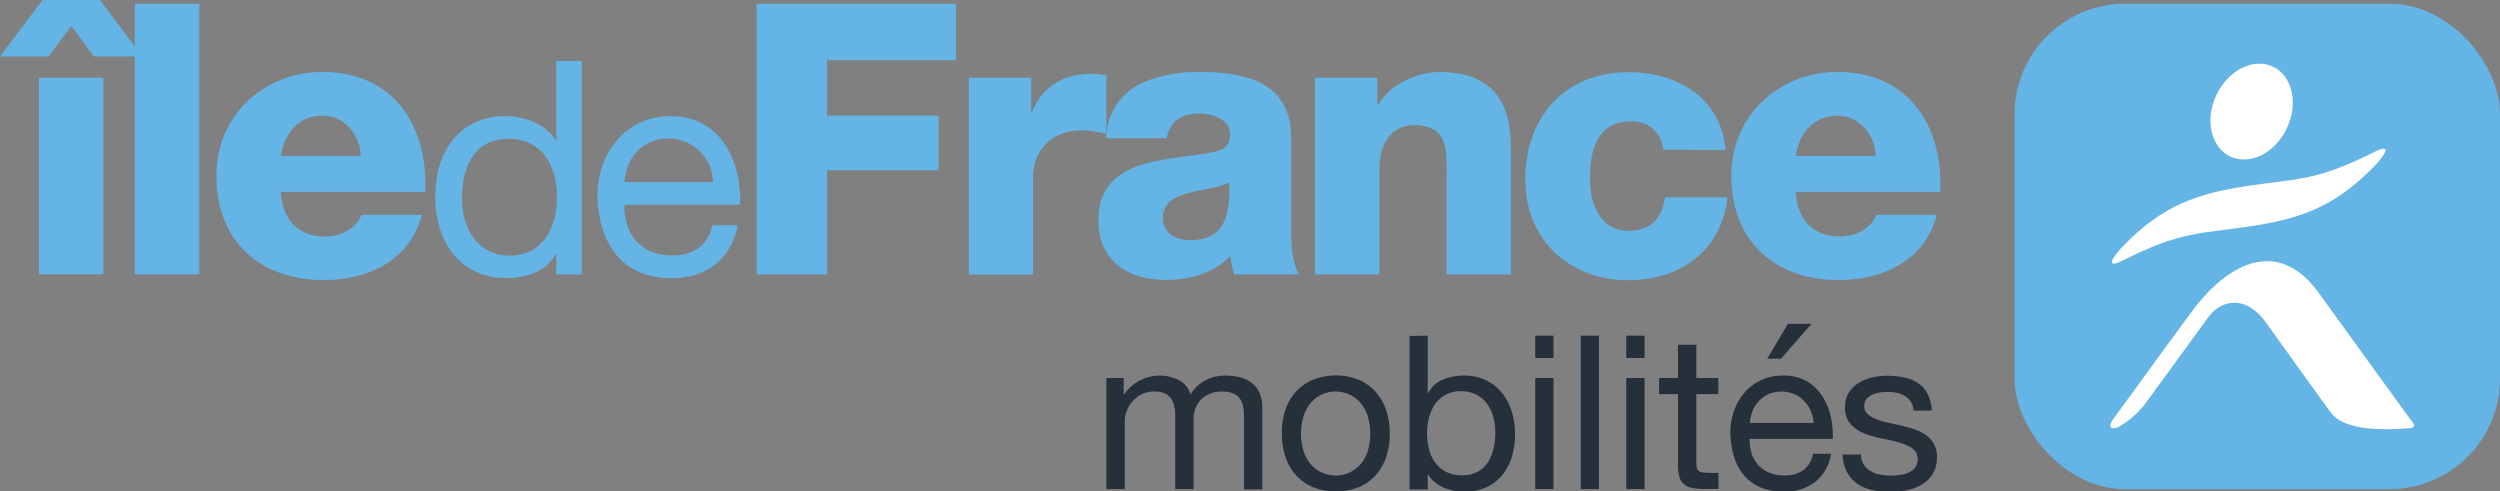<?xml version="1.0" encoding="utf-8"?>
<svg xmlns="http://www.w3.org/2000/svg" id="Calque_1" data-name="Calque 1" viewBox="0 0 521.21 102.46">
  <rect x="0" y="0" width="521.21" height="102.46" fill="#808080" stroke="none"/>
  <defs>
    <style>.cls-1{fill:#25303b;}.cls-2{fill:#64b5e5;}.cls-3{fill:#fff;}</style>
  </defs>
  <title>Logo_IDF_Mobilites_RVB</title>
  <path class="cls-1" d="M324.61,178.3v3.41h.09a9,9,0,0,1,11.38-3,5,5,0,0,1,2.46,3,8.07,8.07,0,0,1,3.07-2.91,8.66,8.66,0,0,1,4.19-1,12.16,12.16,0,0,1,3.16.38,6.56,6.56,0,0,1,2.42,1.19,5.38,5.38,0,0,1,1.57,2.08,7.61,7.61,0,0,1,.56,3.07v17H349.7V186.27a10.78,10.78,0,0,0-.18-2,4.14,4.14,0,0,0-.67-1.64,3.37,3.37,0,0,0-1.37-1.1,5.44,5.44,0,0,0-2.26-.4,6,6,0,0,0-4.44,1.61,5.81,5.81,0,0,0-1.61,4.3v14.43h-3.81V186.27a9.82,9.82,0,0,0-.2-2.06,4.36,4.36,0,0,0-.69-1.64,3.25,3.25,0,0,0-1.32-1.07,5.14,5.14,0,0,0-2.13-.38,5.69,5.69,0,0,0-2.84.67,6.44,6.44,0,0,0-3,3.56,5.51,5.51,0,0,0-.34,1.68v14.43H321V178.3Z" transform="translate(-90.34 -99.49)"/>
  <path class="cls-1" d="M358.26,185.13a10.8,10.8,0,0,1,2.15-3.85A10.12,10.12,0,0,1,364,178.7a13,13,0,0,1,9.7,0,10.18,10.18,0,0,1,3.52,2.58,10.83,10.83,0,0,1,2.15,3.85,15.47,15.47,0,0,1,.72,4.77,15.26,15.26,0,0,1-.72,4.75,10.85,10.85,0,0,1-2.15,3.83,9.92,9.92,0,0,1-3.52,2.55,13.26,13.26,0,0,1-9.7,0,9.87,9.87,0,0,1-3.54-2.55,10.81,10.81,0,0,1-2.15-3.83,15.23,15.23,0,0,1-.72-4.75A15.44,15.44,0,0,1,358.26,185.13Zm3.88,8.51a7.8,7.8,0,0,0,1.55,2.73,6.69,6.69,0,0,0,2.31,1.68,7,7,0,0,0,5.6,0,6.71,6.71,0,0,0,2.31-1.68,7.84,7.84,0,0,0,1.55-2.73,12.76,12.76,0,0,0,0-7.48,8.1,8.1,0,0,0-1.55-2.76,6.6,6.6,0,0,0-2.31-1.7,7,7,0,0,0-5.6,0,6.57,6.57,0,0,0-2.31,1.7,8.06,8.06,0,0,0-1.55,2.76,12.76,12.76,0,0,0,0,7.48Z" transform="translate(-90.34 -99.49)"/>
  <path class="cls-1" d="M388,169.47v12h.09a5.7,5.7,0,0,1,3-2.8,11,11,0,0,1,4.44-.87,10.46,10.46,0,0,1,4.68,1,9.53,9.53,0,0,1,3.32,2.67,11.79,11.79,0,0,1,2,3.88,15.83,15.83,0,0,1,.67,4.66,16.35,16.35,0,0,1-.65,4.66,11,11,0,0,1-2,3.83,9.27,9.27,0,0,1-3.32,2.58,10.74,10.74,0,0,1-4.64.94,11.47,11.47,0,0,1-1.9-.18,10.61,10.61,0,0,1-2.08-.58,8.15,8.15,0,0,1-1.95-1.1,6.11,6.11,0,0,1-1.55-1.72H388v3.09H384.2v-32Zm13.69,17a8.56,8.56,0,0,0-1.3-2.76,6.37,6.37,0,0,0-2.24-1.93,6.8,6.8,0,0,0-3.2-.72,6.28,6.28,0,0,0-5.47,2.76,8.3,8.3,0,0,0-1.23,2.8,13.56,13.56,0,0,0,0,6.47,8.16,8.16,0,0,0,1.28,2.8,6.53,6.53,0,0,0,2.26,1.95,7.06,7.06,0,0,0,3.36.74,6.51,6.51,0,0,0,3.29-.76,6.12,6.12,0,0,0,2.13-2,8.76,8.76,0,0,0,1.16-2.87,15.25,15.25,0,0,0,.36-3.32A11.89,11.89,0,0,0,401.7,186.52Z" transform="translate(-90.34 -99.49)"/>
  <path class="cls-1" d="M410.41,174.13v-4.66h3.81v4.66Zm3.81,4.17v23.16h-3.81V178.3Z" transform="translate(-90.34 -99.49)"/>
  <path class="cls-1" d="M423.71,169.47v32h-3.81v-32Z" transform="translate(-90.34 -99.49)"/>
  <path class="cls-1" d="M429.4,174.13v-4.66h3.81v4.66Zm3.81,4.17v23.16H429.4V178.3Z" transform="translate(-90.34 -99.49)"/>
  <path class="cls-1" d="M448.58,178.3v3.36H444V196a4.12,4.12,0,0,0,.11,1.08,1.1,1.1,0,0,0,.43.63,1.85,1.85,0,0,0,.87.29,12.67,12.67,0,0,0,1.46.07h1.75v3.36h-2.91a13.63,13.63,0,0,1-2.53-.2,3.71,3.71,0,0,1-1.7-.74,3.15,3.15,0,0,1-1-1.52,8.79,8.79,0,0,1-.31-2.6V181.66h-3.94V178.3h3.94v-6.94H444v6.94Z" transform="translate(-90.34 -99.49)"/>
  <path class="cls-1" d="M468.74,200a10.52,10.52,0,0,1-6.54,2,11.9,11.9,0,0,1-4.82-.9,9.48,9.48,0,0,1-3.43-2.51,10.64,10.64,0,0,1-2.08-3.85,18.52,18.52,0,0,1-.78-4.88,13.93,13.93,0,0,1,.81-4.84,11.56,11.56,0,0,1,2.26-3.81,10.29,10.29,0,0,1,3.45-2.51,10.53,10.53,0,0,1,4.37-.9A9.51,9.51,0,0,1,467.1,179a10.16,10.16,0,0,1,3.27,3.25,12.85,12.85,0,0,1,1.7,4.3,18.36,18.36,0,0,1,.38,4.44H455.12a9.22,9.22,0,0,0,.36,2.89,6.55,6.55,0,0,0,1.3,2.42,6.4,6.4,0,0,0,2.28,1.68,7.86,7.86,0,0,0,3.27.63,6.6,6.6,0,0,0,4-1.12,5.42,5.42,0,0,0,2-3.41h3.76A9.26,9.26,0,0,1,468.74,200Zm-.92-14.87a6.49,6.49,0,0,0-6.07-4,6.64,6.64,0,0,0-2.67.52,6.15,6.15,0,0,0-2,1.41,6.75,6.75,0,0,0-1.34,2.08,7.88,7.88,0,0,0-.58,2.53h13.31A7.82,7.82,0,0,0,467.82,185.11ZM463.09,167l-4.3,7.26h2.87L468,167Z" transform="translate(-90.34 -99.49)"/>
  <path class="cls-1" d="M478.86,196.29a4.05,4.05,0,0,0,1.41,1.39,6.33,6.33,0,0,0,2,.74,11.23,11.23,0,0,0,2.26.22,13.9,13.9,0,0,0,1.88-.13,6.88,6.88,0,0,0,1.82-.49,3.39,3.39,0,0,0,1.37-1.05,2.8,2.8,0,0,0,.54-1.77,2.54,2.54,0,0,0-1.12-2.24,9.55,9.55,0,0,0-2.8-1.23q-1.68-.47-3.65-.85a18.83,18.83,0,0,1-3.65-1.07,7.55,7.55,0,0,1-2.8-1.95,5.06,5.06,0,0,1-1.12-3.49,5.55,5.55,0,0,1,.78-3,6.43,6.43,0,0,1,2-2,9.3,9.3,0,0,1,2.78-1.16,12.82,12.82,0,0,1,3.07-.38,18.33,18.33,0,0,1,3.63.34,8.4,8.4,0,0,1,2.93,1.17,6,6,0,0,1,2,2.24,8.52,8.52,0,0,1,.9,3.52H489.3a3.87,3.87,0,0,0-.58-1.86,3.83,3.83,0,0,0-1.25-1.19,5.72,5.72,0,0,0-1.68-.65,8.63,8.63,0,0,0-1.86-.2,11.28,11.28,0,0,0-1.72.13,5.76,5.76,0,0,0-1.59.47,3.21,3.21,0,0,0-1.16.9,2.27,2.27,0,0,0-.45,1.46,2.14,2.14,0,0,0,.7,1.64,5.54,5.54,0,0,0,1.77,1.07,15.54,15.54,0,0,0,2.42.72l2.69.61a28.94,28.94,0,0,1,2.8.76,9.15,9.15,0,0,1,2.42,1.19,5.83,5.83,0,0,1,1.7,1.86,5.47,5.47,0,0,1,.65,2.78,6.45,6.45,0,0,1-.87,3.49,6.82,6.82,0,0,1-2.28,2.24,9.57,9.57,0,0,1-3.18,1.19,18.86,18.86,0,0,1-3.52.34,16.33,16.33,0,0,1-3.67-.4,9,9,0,0,1-3.09-1.32,6.73,6.73,0,0,1-2.15-2.42,8.38,8.38,0,0,1-.9-3.65h3.81A4.29,4.29,0,0,0,478.86,196.29Z" transform="translate(-90.34 -99.49)"/>
  <path class="cls-2" d="M100.46,111.26H90.34l8.84-11.76h12l8.86,11.76H109.94l-4.74-6.33Zm-2,4.43h13.44v41H98.48Z" transform="translate(-90.34 -99.49)"/>
  <rect class="cls-2" x="28.11" y="0.78" width="13.44" height="56.44"/>
  <path class="cls-2" d="M148.88,139.48c.25,5.61,3.48,9.32,9.18,9.32,3.22,0,6.39-1.51,7.66-4.52H178.3c-2.45,9.49-11.24,13.6-20.4,13.6-13.36,0-22.45-8.06-22.45-21.81,0-12.56,10-21.58,22.13-21.58,14.71,0,22,11.07,21.43,25H148.88m16.68-7.5c-.24-4.6-3.48-8.39-8-8.39-4.74,0-7.9,3.39-8.7,8.39Z" transform="translate(-90.34 -99.49)"/>
  <path class="cls-2" d="M211.62,156.71h-5.3v-4.35h-.13c-1.74,3.54-5.86,5.1-10.28,5.1-9.92,0-14.83-7.86-14.83-17s4.86-16.76,14.72-16.76c3.28,0,8,1.25,10.39,5h.13V112.21h5.3v44.5m-15-3.93c7.1,0,9.84-6.1,9.84-12.14,0-6.37-2.87-12.21-10.15-12.21s-9.67,6.16-9.67,12.46c0,6,3.13,11.89,10,11.89" transform="translate(-90.34 -99.49)"/>
  <path class="cls-2" d="M244.14,146.48c-1.43,7.11-6.54,11-13.76,11-10.29,0-15.16-7.1-15.47-17,0-9.67,6.37-16.76,15.16-16.76,11.4,0,14.89,10.65,14.58,18.45H220.53c-.19,5.62,3,10.58,10,10.58,4.36,0,7.4-2.13,8.34-6.29h5.24m-5.12-9a9.25,9.25,0,0,0-9.28-9.09c-5.54,0-8.84,4.16-9.21,9.09Z" transform="translate(-90.34 -99.49)"/>
  <polygon class="cls-2" points="157.73 0.78 199.31 0.78 199.31 12.55 172.43 12.55 172.43 24.1 195.67 24.1 195.67 35.48 172.43 35.48 172.43 57.22 157.73 57.22 157.73 0.78"/>
  <path class="cls-2" d="M292.34,115.69h13v7.19h.15c2-5.21,6.55-8,12.35-8a14.59,14.59,0,0,1,3.16.34v12.24a18.59,18.59,0,0,0-5.15-.79c-6.63,0-10.13,4.59-10.13,9.74v20.31H292.34Z" transform="translate(-90.34 -99.49)"/>
  <path class="cls-2" d="M321,128.33a12.68,12.68,0,0,1,6.39-11c3.64-2,8.37-2.84,13-2.84,9.72,0,19.13,2.14,19.13,13.76v17.94c0,3.48,0,7.27,1.59,10.52H347.66a16.33,16.33,0,0,1-.79-3.87c-3.47,3.64-8.61,5-13.52,5-7.82,0-14-3.94-14-12.41,0-13.35,14.54-12.32,23.87-14.22,2.3-.47,3.55-1.26,3.55-3.79,0-3.08-3.7-4.26-6.47-4.26-3.72,0-6.08,1.67-6.72,5.13H321m17.39,21.26c6.39,0,8.53-3.63,8.22-12.09-1.9,1.18-5.37,1.43-8.31,2.21s-5.53,2-5.53,5.22,2.59,4.66,5.62,4.66" transform="translate(-90.34 -99.49)"/>
  <path class="cls-2" d="M364.49,115.69h13v5.61h.18c2.44-4.19,8-6.8,12.87-6.8,13.68,0,14.78,10,14.78,15.89v26.32H391.93V136.87c0-5.62.63-11.3-6.73-11.3-5.05,0-7.26,4.26-7.26,8.76v22.38H364.49Z" transform="translate(-90.34 -99.49)"/>
  <path class="cls-2" d="M437.07,130.71a6.34,6.34,0,0,0-6.56-5.93c-7.51,0-8.69,6.4-8.69,12.09,0,5.3,2.29,10.74,8,10.74,4.65,0,7.05-2.69,7.66-7h13c-1.18,11-9.71,17.3-20.63,17.3-12.32,0-21.51-8.45-21.51-21,0-13,8.3-22.37,21.51-22.37,10.2,0,19.3,5.37,20.24,16.21Z" transform="translate(-90.34 -99.49)"/>
  <path class="cls-2" d="M464.73,139.48c.24,5.61,3.48,9.32,9.18,9.32,3.23,0,6.39-1.51,7.65-4.52h12.58c-2.47,9.49-11.24,13.6-20.41,13.6-13.34,0-22.44-8.06-22.44-21.81,0-12.56,10.05-21.58,22.13-21.58,14.71,0,22.06,11.07,21.43,25H464.73M481.4,132c-.23-4.6-3.47-8.39-8-8.39-4.74,0-7.89,3.39-8.69,8.39Z" transform="translate(-90.34 -99.49)"/>
  <rect class="cls-2" x="420.02" y="0.78" width="101.19" height="101.19" rx="23.02" ry="23.02"/>
  <path class="cls-3" d="M567.14,126.16c-2.4,5.18-7.66,7.85-11.74,6s-5.44-7.63-3-12.81,7.66-7.85,11.74-6,5.44,7.63,3,12.81" transform="translate(-90.34 -99.49)"/>
  <path class="cls-3" d="M573.83,160.64c-8.71-12.09-19.34-5.92-26.51,3.78-5.65,7.64-10.45,14.3-16.37,22.4-1.38,1.88-.32,2.55,1.6,1.4a19.18,19.18,0,0,0,5.57-5.31c2.45-3.35,8.56-11.67,12.39-17,3.43-4.73,8.56-4.25,12.1.64,4.1,5.66,9.15,12.76,13.63,18.9,3.1,4.25,12.5,3.6,16.59,3.31.74-.06,1-.59.61-1.07C590.88,184.2,581.92,171.87,573.83,160.64Z" transform="translate(-90.34 -99.49)"/>
  <path class="cls-3" d="M585.47,131.11c-12.23,6.16-16,5.57-26.32,7.11s-18,3.89-26.57,13c-2.14,2.28-3.09,4.3.26,2.61,12.23-6.16,16-5.57,26.32-7.11s18-3.89,26.57-13C587.87,131.43,588.82,129.42,585.47,131.11Z" transform="translate(-90.34 -99.49)"/>
</svg>